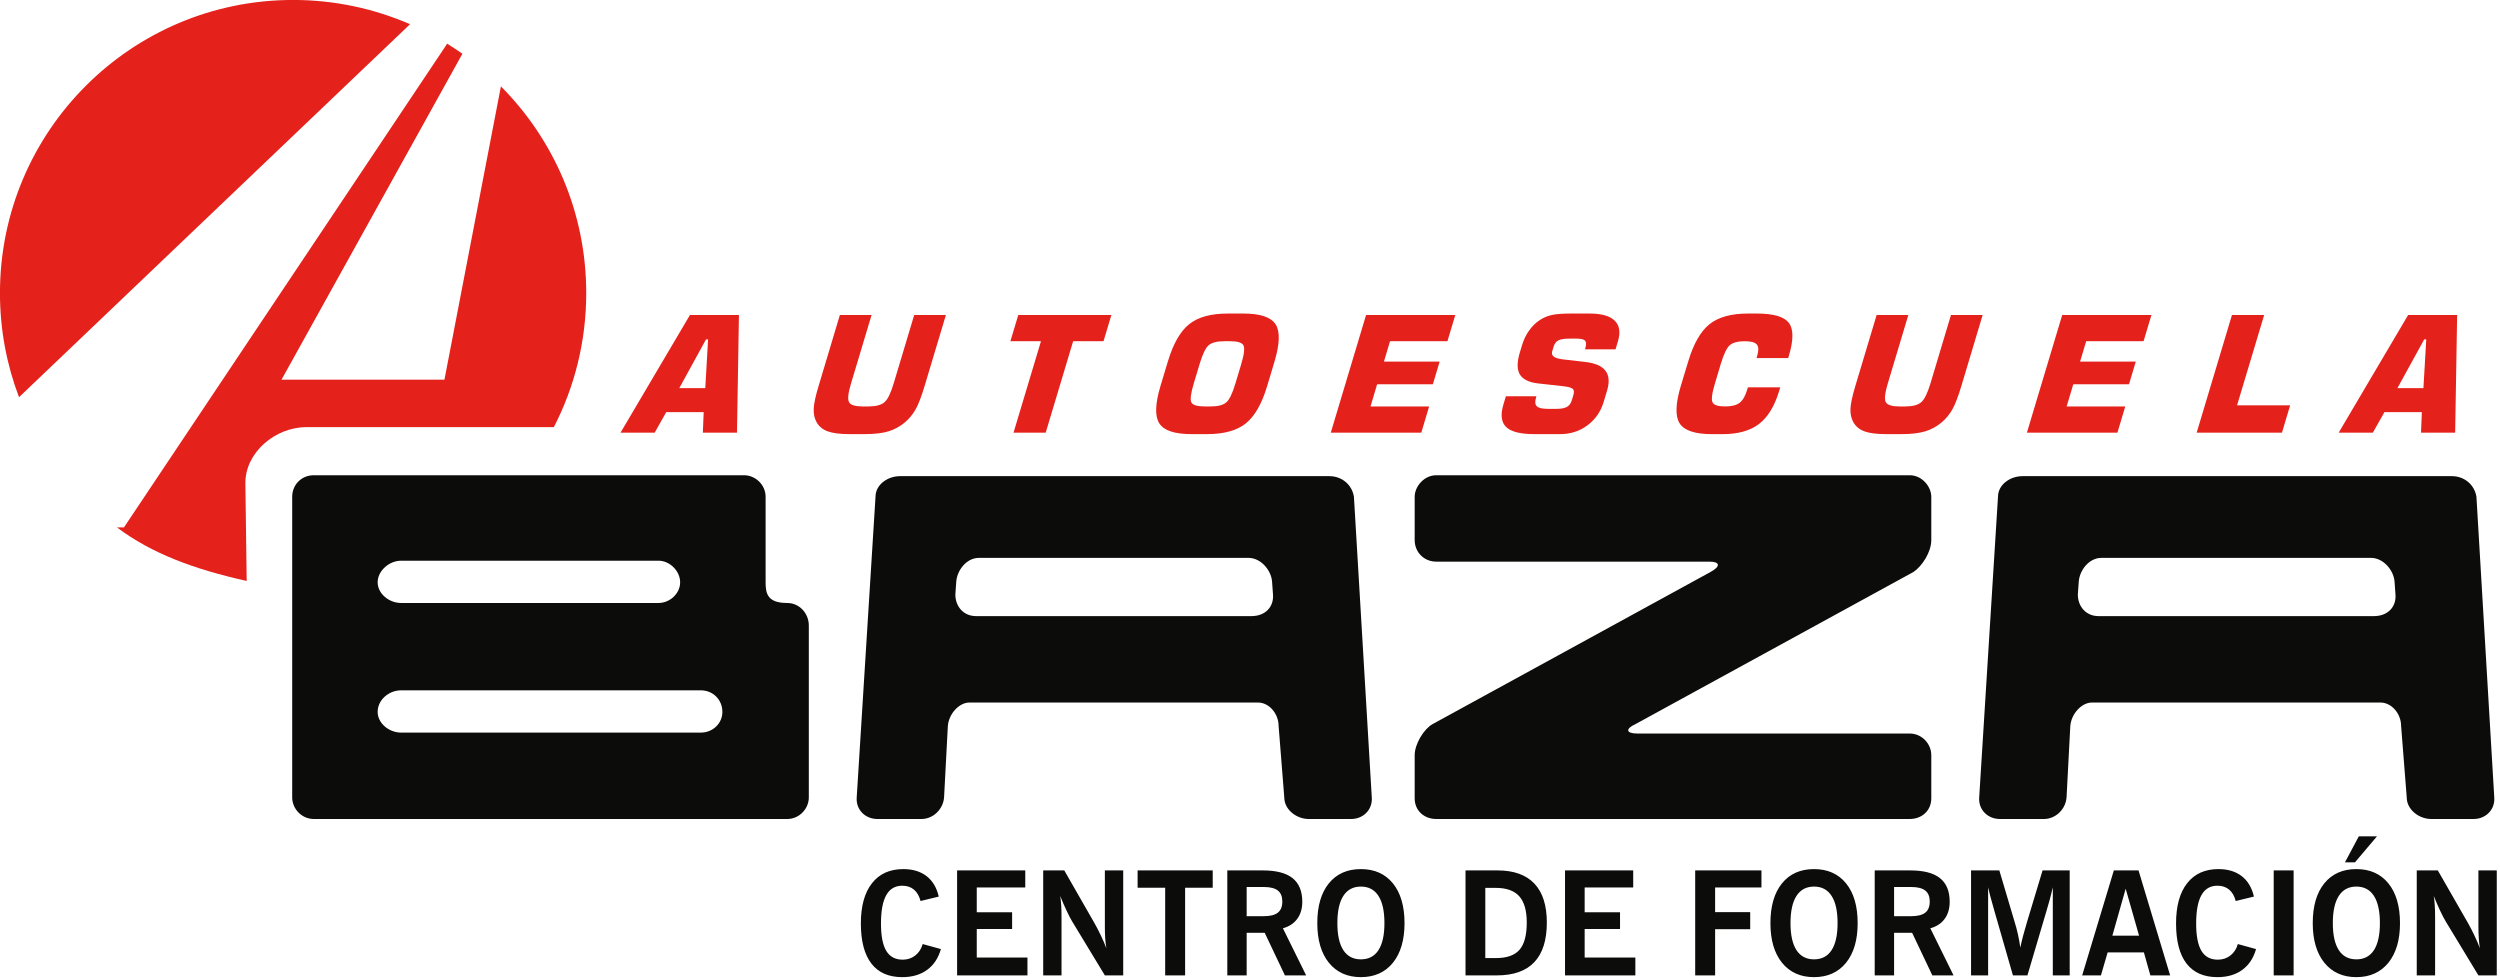 <svg xmlns="http://www.w3.org/2000/svg" xmlns:xlink="http://www.w3.org/1999/xlink" xmlns:serif="http://www.serif.com/" width="100%" height="100%" viewBox="0 0 495 194" xml:space="preserve" style="fill-rule:evenodd;clip-rule:evenodd;stroke-linejoin:round;stroke-miterlimit:2;">    <g transform="matrix(1,0,0,1,-42.751,-38.973)">        <g>            <g transform="matrix(4.167,0,0,4.167,131.293,145.344)">                <path d="M0,-23.451C0.246,-23.299 0.488,-23.139 0.723,-22.972L-7.872,-7.486L-0.13,-7.486L2.553,-21.423C5.059,-18.905 6.607,-15.433 6.607,-11.601C6.607,-9.306 6.052,-7.141 5.069,-5.232L-6.686,-5.232C-8.163,-5.232 -9.609,-4.029 -9.589,-2.548L-9.527,2.078C-12.011,1.524 -14.033,0.782 -15.693,-0.468L-15.358,-0.468L0,-23.451ZM-7.321,-25.529C-5.346,-25.529 -3.467,-25.117 -1.765,-24.376L-20.345,-6.653C-20.929,-8.19 -21.25,-9.858 -21.25,-11.601C-21.25,-19.293 -15.014,-25.529 -7.321,-25.529" style="fill:rgb(229,33,28);"></path>            </g>            <g transform="matrix(4.167,0,0,4.167,165.613,101.343)">                <path d="M0,5.591L3.299,0L5.627,0L5.534,5.591L3.912,5.591L3.952,4.614L2.173,4.614L1.623,5.591L0,5.591ZM2.792,3.475L4.027,3.475L4.161,1.16L4.062,1.16L2.792,3.475ZM10.423,0L11.929,0L10.951,3.26C10.815,3.713 10.784,4.006 10.859,4.142C10.933,4.277 11.148,4.345 11.504,4.345L11.781,4.345C12.134,4.345 12.387,4.278 12.541,4.146C12.694,4.012 12.84,3.718 12.977,3.26L13.955,0L15.461,0L14.448,3.376C14.298,3.876 14.156,4.245 14.024,4.481C13.891,4.715 13.725,4.92 13.525,5.092C13.286,5.295 13.021,5.441 12.731,5.528C12.441,5.616 12.07,5.66 11.621,5.66L10.876,5.66C10.425,5.66 10.081,5.616 9.844,5.528C9.606,5.441 9.429,5.295 9.316,5.092C9.217,4.917 9.172,4.71 9.179,4.47C9.186,4.231 9.263,3.867 9.411,3.376L10.423,0ZM18.674,5.591L19.978,1.246L18.526,1.246L18.9,0L23.324,0L22.95,1.246L21.507,1.246L20.203,5.591L18.674,5.591ZM26.006,2.215C26.26,1.366 26.599,0.773 27.021,0.436C27.443,0.098 28.052,-0.069 28.85,-0.069L29.593,-0.069C30.394,-0.069 30.903,0.1 31.124,0.438C31.346,0.777 31.327,1.369 31.074,2.215L30.726,3.376C30.472,4.222 30.134,4.814 29.71,5.152C29.286,5.49 28.675,5.66 27.873,5.66L27.131,5.66C26.332,5.66 25.824,5.492 25.605,5.154C25.385,4.818 25.402,4.225 25.656,3.376L26.006,2.215ZM27.513,2.339L27.236,3.26C27.093,3.737 27.058,4.039 27.129,4.16C27.2,4.283 27.41,4.345 27.758,4.345L28.037,4.345C28.384,4.345 28.631,4.282 28.779,4.156C28.929,4.032 29.074,3.732 29.216,3.26L29.492,2.339C29.635,1.863 29.669,1.562 29.597,1.436C29.524,1.309 29.313,1.246 28.968,1.246L28.688,1.246C28.343,1.246 28.098,1.309 27.949,1.434C27.803,1.558 27.655,1.861 27.513,2.339ZM33.749,5.591L35.426,0L39.665,0L39.292,1.246L36.564,1.246L36.275,2.215L38.922,2.215L38.599,3.291L35.951,3.291L35.637,4.345L38.423,4.345L38.05,5.591L33.749,5.591ZM42.069,3.86L43.521,3.86L43.504,3.917C43.443,4.119 43.456,4.26 43.541,4.339C43.625,4.42 43.804,4.46 44.08,4.46L44.459,4.46C44.689,4.46 44.859,4.429 44.969,4.367C45.08,4.308 45.159,4.198 45.205,4.043L45.278,3.8C45.317,3.668 45.31,3.572 45.254,3.516C45.199,3.458 45.047,3.413 44.798,3.384L43.608,3.252C43.168,3.202 42.876,3.061 42.734,2.826C42.593,2.591 42.593,2.244 42.731,1.784L42.836,1.438C42.913,1.178 43.024,0.945 43.171,0.741C43.313,0.537 43.485,0.369 43.683,0.239C43.853,0.127 44.044,0.046 44.252,0C44.459,-0.046 44.757,-0.069 45.141,-0.069L46.049,-0.069C46.613,-0.069 47.009,0.043 47.24,0.269C47.471,0.495 47.522,0.82 47.394,1.247L47.279,1.631L45.829,1.631L45.845,1.569C45.897,1.402 45.891,1.285 45.832,1.22C45.77,1.154 45.637,1.123 45.43,1.123L45.082,1.123C44.84,1.123 44.668,1.151 44.56,1.207C44.454,1.264 44.38,1.361 44.339,1.498L44.269,1.731C44.208,1.936 44.373,2.062 44.766,2.107L45.846,2.232C46.314,2.287 46.631,2.424 46.802,2.65C46.973,2.874 46.999,3.189 46.877,3.593L46.715,4.131C46.577,4.594 46.319,4.964 45.945,5.242C45.573,5.52 45.138,5.66 44.649,5.66L43.417,5.66C42.756,5.66 42.311,5.547 42.081,5.321C41.848,5.096 41.806,4.737 41.954,4.246L42.069,3.86ZM55.106,3.438L55.057,3.599C54.838,4.329 54.518,4.855 54.098,5.177C53.678,5.499 53.102,5.661 52.368,5.661L51.856,5.661C51.056,5.661 50.548,5.491 50.329,5.154C50.11,4.817 50.127,4.224 50.38,3.374L50.731,2.215C50.984,1.365 51.324,0.773 51.746,0.436C52.167,0.099 52.777,-0.069 53.574,-0.069L53.993,-0.069C54.785,-0.069 55.292,0.079 55.515,0.375C55.74,0.669 55.74,1.191 55.516,1.937L55.484,2.046L53.979,2.046L54.009,1.944C54.086,1.689 54.082,1.509 53.994,1.403C53.907,1.298 53.713,1.246 53.42,1.246C53.092,1.246 52.856,1.309 52.71,1.433C52.566,1.559 52.419,1.86 52.276,2.338L52.002,3.257C51.857,3.733 51.823,4.035 51.893,4.16C51.963,4.284 52.164,4.345 52.49,4.345C52.794,4.345 53.023,4.288 53.173,4.173C53.324,4.059 53.443,3.857 53.53,3.566L53.568,3.438L55.106,3.438ZM59.686,0L61.192,0L60.214,3.26C60.079,3.713 60.046,4.006 60.122,4.142C60.197,4.277 60.412,4.345 60.767,4.345L61.043,4.345C61.397,4.345 61.65,4.278 61.802,4.146C61.957,4.012 62.103,3.718 62.241,3.26L63.218,0L64.723,0L63.711,3.376C63.561,3.876 63.419,4.245 63.287,4.481C63.155,4.715 62.988,4.92 62.789,5.092C62.548,5.295 62.285,5.441 61.995,5.528C61.704,5.616 61.333,5.66 60.882,5.66L60.138,5.66C59.688,5.66 59.343,5.616 59.106,5.528C58.87,5.441 58.693,5.295 58.58,5.092C58.48,4.917 58.434,4.71 58.442,4.47C58.449,4.231 58.526,3.867 58.673,3.376L59.686,0ZM66.826,5.591L68.504,0L72.743,0L72.369,1.246L69.643,1.246L69.353,2.215L72,2.215L71.677,3.291L69.03,3.291L68.714,4.345L71.5,4.345L71.127,5.591L66.826,5.591ZM74.893,5.591L76.57,0L78.1,0L76.812,4.291L79.335,4.291L78.945,5.591L74.893,5.591ZM81.641,5.591L84.941,0L87.269,0L87.175,5.591L85.553,5.591L85.592,4.614L83.815,4.614L83.264,5.591L81.641,5.591ZM84.432,3.475L85.667,3.475L85.802,1.16L85.704,1.16L84.432,3.475Z" style="fill:rgb(229,33,28);"></path>            </g>            <g transform="matrix(4.167,0,0,4.167,454.35,180.12)">                <path d="M0,-6.248C0.044,-6.783 0.491,-7.364 1.071,-7.364L13.888,-7.364C14.468,-7.364 14.959,-6.783 15.003,-6.248L15.048,-5.624C15.093,-5.042 14.691,-4.597 14.021,-4.597L0.937,-4.597C0.356,-4.597 -0.045,-5.042 -0.045,-5.624L0,-6.248ZM-30.529,-11.291C-31.11,-11.291 -31.556,-10.756 -31.556,-10.265L-31.556,-8.212C-31.556,-7.632 -31.11,-7.185 -30.529,-7.185L-17.541,-7.185C-17.05,-7.185 -17.005,-6.962 -17.497,-6.695L-30.708,0.536C-31.11,0.759 -31.556,1.473 -31.556,2.009L-31.556,4.062C-31.556,4.643 -31.11,5.043 -30.529,5.043L-8.034,5.043C-7.454,5.043 -7.008,4.643 -7.008,4.062L-7.008,2.009C-7.008,1.473 -7.454,0.982 -8.034,0.982L-20.979,0.982C-21.514,0.982 -21.558,0.759 -21.067,0.536L-7.855,-6.695C-7.454,-6.962 -7.008,-7.632 -7.008,-8.212L-7.008,-10.265C-7.008,-10.756 -7.454,-11.291 -8.034,-11.291L-30.529,-11.291ZM-79.715,0.938C-80.295,0.938 -80.831,0.491 -80.831,-0.044C-80.831,-0.624 -80.295,-1.071 -79.715,-1.071L-65.477,-1.071C-64.896,-1.071 -64.451,-0.624 -64.451,-0.044C-64.451,0.491 -64.896,0.938 -65.477,0.938L-79.715,0.938ZM-67.485,-7.23C-66.95,-7.23 -66.458,-6.739 -66.458,-6.204C-66.458,-5.668 -66.95,-5.221 -67.485,-5.221L-79.715,-5.221C-80.295,-5.221 -80.831,-5.668 -80.831,-6.204C-80.831,-6.739 -80.295,-7.23 -79.715,-7.23L-67.485,-7.23ZM-62.397,-10.265C-62.397,-10.845 -62.888,-11.291 -63.423,-11.291L-83.865,-11.291C-84.446,-11.291 -84.892,-10.845 -84.892,-10.265L-84.892,4.017C-84.892,4.553 -84.446,5.043 -83.865,5.043L-61.371,5.043C-60.791,5.043 -60.344,4.553 -60.344,4.017L-60.344,-4.15C-60.344,-4.73 -60.791,-5.221 -61.371,-5.221C-62.308,-5.221 -62.397,-5.668 -62.397,-6.204L-62.397,-10.265ZM-53.337,-6.248C-53.292,-6.783 -52.846,-7.364 -52.266,-7.364L-39.449,-7.364C-38.868,-7.364 -38.377,-6.783 -38.333,-6.248L-38.288,-5.624C-38.243,-5.042 -38.646,-4.597 -39.314,-4.597L-52.399,-4.597C-52.98,-4.597 -53.381,-5.042 -53.381,-5.624L-53.337,-6.248ZM-34.576,5.043C-33.995,5.043 -33.55,4.597 -33.594,4.017L-34.442,-10.265C-34.531,-10.845 -35.022,-11.247 -35.603,-11.247L-56.015,-11.247C-56.595,-11.247 -57.175,-10.845 -57.175,-10.265L-58.068,4.017C-58.113,4.597 -57.666,5.043 -57.086,5.043L-54.988,5.043C-54.453,5.043 -53.961,4.597 -53.917,4.017L-53.738,0.625C-53.693,0.045 -53.203,-0.491 -52.712,-0.491L-39.002,-0.491C-38.466,-0.491 -38.021,0.045 -38.021,0.625L-37.752,4.017C-37.752,4.597 -37.172,5.043 -36.592,5.043L-34.576,5.043ZM18.76,5.043C19.34,5.043 19.787,4.597 19.742,4.017L18.895,-10.265C18.805,-10.845 18.314,-11.247 17.734,-11.247L-2.679,-11.247C-3.259,-11.247 -3.839,-10.845 -3.839,-10.265L-4.732,4.017C-4.776,4.597 -4.33,5.043 -3.75,5.043L-1.652,5.043C-1.116,5.043 -0.625,4.597 -0.581,4.017L-0.403,0.625C-0.357,0.045 0.134,-0.491 0.625,-0.491L14.333,-0.491C14.87,-0.491 15.316,0.045 15.316,0.625L15.583,4.017C15.583,4.597 16.165,5.043 16.745,5.043L18.76,5.043Z" style="fill:rgb(12,12,11);fill-rule:nonzero;"></path>            </g>            <g transform="matrix(4.167,0,0,4.167,225.444,217.603)">                <path d="M0,1.99L0.865,2.229C0.743,2.66 0.523,2.99 0.207,3.219C-0.106,3.448 -0.5,3.562 -0.972,3.562C-1.62,3.562 -2.109,3.346 -2.439,2.916C-2.771,2.485 -2.938,1.849 -2.938,1.01C-2.938,0.185 -2.762,-0.451 -2.41,-0.899C-2.061,-1.347 -1.562,-1.572 -0.92,-1.572C-0.471,-1.572 -0.103,-1.459 0.187,-1.236C0.475,-1.012 0.666,-0.688 0.763,-0.266L-0.102,-0.055C-0.164,-0.294 -0.269,-0.474 -0.415,-0.597C-0.561,-0.72 -0.746,-0.782 -0.972,-0.782C-1.312,-0.782 -1.563,-0.633 -1.731,-0.334C-1.899,-0.036 -1.982,0.413 -1.982,1.017C-1.982,1.601 -1.899,2.034 -1.731,2.313C-1.563,2.592 -1.305,2.732 -0.95,2.732C-0.723,2.732 -0.521,2.666 -0.353,2.533C-0.183,2.4 -0.065,2.218 0,1.99ZM1.635,3.479L1.635,-1.509L4.874,-1.509L4.874,-0.7L2.569,-0.7L2.569,0.481L4.249,0.481L4.249,1.276L2.569,1.276L2.569,2.629L4.978,2.629L4.978,3.479L1.635,3.479ZM5.726,3.479L5.726,-1.509L6.728,-1.509L8.163,0.997C8.273,1.191 8.374,1.388 8.468,1.587C8.563,1.785 8.649,1.985 8.727,2.189C8.703,2.042 8.684,1.884 8.672,1.716C8.662,1.546 8.656,1.366 8.656,1.175L8.656,-1.509L9.528,-1.509L9.528,3.479L8.656,3.479L7.097,0.906C7.012,0.761 6.922,0.587 6.828,0.384C6.732,0.18 6.633,-0.045 6.534,-0.294C6.556,-0.156 6.572,-0.008 6.582,0.156C6.592,0.318 6.597,0.508 6.597,0.721L6.597,3.479L5.726,3.479ZM11.522,3.479L11.522,-0.686L10.212,-0.686L10.212,-1.509L13.781,-1.509L13.781,-0.686L12.469,-0.686L12.469,3.479L11.522,3.479ZM14.474,3.479L14.474,-1.509L16.164,-1.509C16.796,-1.509 17.266,-1.387 17.575,-1.143C17.881,-0.897 18.037,-0.524 18.037,-0.02C18.037,0.305 17.957,0.576 17.797,0.792C17.64,1.009 17.412,1.159 17.116,1.241L18.221,3.479L17.212,3.479L16.251,1.455L15.394,1.455L15.394,3.479L14.474,3.479ZM15.394,0.666L16.211,0.666C16.512,0.666 16.735,0.609 16.876,0.498C17.018,0.386 17.088,0.21 17.088,-0.03C17.088,-0.266 17.018,-0.441 16.876,-0.552C16.735,-0.664 16.512,-0.721 16.211,-0.721L15.394,-0.721L15.394,0.666ZM18.75,0.995C18.75,0.189 18.932,-0.441 19.299,-0.894C19.666,-1.345 20.173,-1.572 20.821,-1.572C21.468,-1.572 21.976,-1.345 22.343,-0.894C22.71,-0.441 22.895,0.189 22.895,0.995C22.895,1.797 22.71,2.425 22.343,2.88C21.973,3.334 21.466,3.562 20.821,3.562C20.177,3.562 19.671,3.334 19.302,2.88C18.934,2.425 18.75,1.797 18.75,0.995ZM19.704,0.996C19.704,1.562 19.798,1.989 19.988,2.281C20.178,2.572 20.456,2.717 20.822,2.717C21.188,2.717 21.466,2.572 21.656,2.281C21.845,1.989 21.94,1.562 21.94,0.996C21.94,0.427 21.845,-0.005 21.656,-0.299C21.466,-0.593 21.188,-0.741 20.822,-0.741C20.456,-0.741 20.178,-0.593 19.988,-0.299C19.798,-0.005 19.704,0.427 19.704,0.996ZM25.793,3.479L25.793,-1.509L27.316,-1.509C28.087,-1.509 28.67,-1.3 29.065,-0.883C29.46,-0.465 29.657,0.151 29.657,0.967C29.657,1.802 29.459,2.43 29.062,2.85C28.666,3.27 28.071,3.479 27.28,3.479L25.793,3.479ZM26.733,2.656L27.247,2.656C27.761,2.656 28.132,2.523 28.361,2.259C28.589,1.994 28.703,1.563 28.703,0.967C28.703,0.401 28.584,-0.015 28.347,-0.28C28.11,-0.546 27.738,-0.679 27.233,-0.679L26.733,-0.679L26.733,2.656ZM30.521,3.479L30.521,-1.509L33.761,-1.509L33.761,-0.7L31.454,-0.7L31.454,0.481L33.135,0.481L33.135,1.276L31.454,1.276L31.454,2.629L33.863,2.629L33.863,3.479L30.521,3.479ZM36.706,3.479L36.706,-1.509L39.855,-1.509L39.855,-0.7L37.653,-0.7L37.653,0.474L39.32,0.474L39.32,1.283L37.653,1.283L37.653,3.479L36.706,3.479ZM40.281,0.995C40.281,0.189 40.465,-0.441 40.83,-0.894C41.197,-1.345 41.704,-1.572 42.352,-1.572C43,-1.572 43.508,-1.345 43.875,-0.894C44.242,-0.441 44.426,0.189 44.426,0.995C44.426,1.797 44.242,2.425 43.874,2.88C43.504,3.334 42.998,3.562 42.352,3.562C41.708,3.562 41.203,3.334 40.833,2.88C40.465,2.425 40.281,1.797 40.281,0.995ZM41.235,0.996C41.235,1.562 41.33,1.989 41.52,2.281C41.71,2.572 41.988,2.717 42.353,2.717C42.719,2.717 42.998,2.572 43.187,2.281C43.377,1.989 43.472,1.562 43.472,0.996C43.472,0.427 43.377,-0.005 43.187,-0.299C42.998,-0.593 42.719,-0.741 42.353,-0.741C41.988,-0.741 41.71,-0.593 41.52,-0.299C41.33,-0.005 41.235,0.427 41.235,0.996ZM45.236,3.479L45.236,-1.509L46.927,-1.509C47.558,-1.509 48.03,-1.387 48.337,-1.143C48.644,-0.897 48.799,-0.524 48.799,-0.02C48.799,0.305 48.719,0.576 48.561,0.792C48.403,1.009 48.174,1.159 47.879,1.241L48.983,3.479L47.975,3.479L47.014,1.455L46.157,1.455L46.157,3.479L45.236,3.479ZM46.157,0.666L46.974,0.666C47.275,0.666 47.497,0.609 47.638,0.498C47.781,0.386 47.851,0.21 47.851,-0.03C47.851,-0.266 47.781,-0.441 47.638,-0.552C47.497,-0.664 47.275,-0.721 46.974,-0.721L46.157,-0.721L46.157,0.666ZM49.814,3.479L49.814,-1.509L51.158,-1.509L51.877,0.913C51.945,1.129 52.002,1.342 52.046,1.55C52.092,1.757 52.127,1.959 52.154,2.156C52.194,1.971 52.239,1.78 52.291,1.584C52.342,1.389 52.405,1.17 52.478,0.926L53.212,-1.509L54.501,-1.509L54.501,3.479L53.699,3.479L53.699,-0.705C53.657,-0.521 53.611,-0.336 53.562,-0.153C53.512,0.031 53.46,0.213 53.404,0.397L52.493,3.479L51.804,3.479L50.918,0.397C50.828,0.075 50.762,-0.16 50.721,-0.309C50.683,-0.458 50.65,-0.589 50.625,-0.705L50.625,3.479L49.814,3.479ZM55.094,3.479L56.599,-1.509L57.772,-1.509L59.274,3.479L58.334,3.479L58.027,2.388L56.304,2.388L55.985,3.479L55.094,3.479ZM56.528,1.593L57.798,1.593L57.161,-0.639L56.528,1.593ZM62.49,1.99L63.356,2.229C63.234,2.66 63.014,2.99 62.699,3.219C62.385,3.448 61.99,3.562 61.52,3.562C60.872,3.562 60.383,3.346 60.052,2.916C59.72,2.485 59.555,1.849 59.555,1.01C59.555,0.185 59.73,-0.451 60.081,-0.899C60.431,-1.347 60.928,-1.572 61.571,-1.572C62.02,-1.572 62.389,-1.459 62.677,-1.236C62.966,-1.012 63.157,-0.688 63.255,-0.266L62.39,-0.055C62.328,-0.294 62.223,-0.474 62.078,-0.597C61.93,-0.72 61.746,-0.782 61.52,-0.782C61.179,-0.782 60.928,-0.633 60.761,-0.334C60.594,-0.036 60.51,0.413 60.51,1.017C60.51,1.601 60.594,2.034 60.761,2.313C60.928,2.592 61.186,2.732 61.541,2.732C61.769,2.732 61.969,2.666 62.139,2.533C62.309,2.4 62.427,2.218 62.49,1.99ZM65.141,-1.509L65.141,3.479L64.195,3.479L64.195,-1.509L65.141,-1.509ZM69.104,-3.13L68.057,-1.894L67.581,-1.894L68.24,-3.13L69.104,-3.13ZM66.05,0.995C66.05,0.189 66.233,-0.441 66.599,-0.894C66.966,-1.345 67.474,-1.572 68.121,-1.572C68.769,-1.572 69.276,-1.345 69.644,-0.894C70.011,-0.441 70.196,0.189 70.196,0.995C70.196,1.797 70.011,2.425 69.643,2.88C69.273,3.334 68.767,3.562 68.121,3.562C67.478,3.562 66.972,3.334 66.603,2.88C66.234,2.425 66.05,1.797 66.05,0.995ZM67.004,0.996C67.004,1.562 67.099,1.989 67.289,2.281C67.479,2.572 67.756,2.717 68.123,2.717C68.489,2.717 68.767,2.572 68.957,2.281C69.146,1.989 69.241,1.562 69.241,0.996C69.241,0.427 69.146,-0.005 68.957,-0.299C68.767,-0.593 68.489,-0.741 68.123,-0.741C67.756,-0.741 67.479,-0.593 67.289,-0.299C67.099,-0.005 67.004,0.427 67.004,0.996ZM70.992,3.479L70.992,-1.509L71.993,-1.509L73.43,0.997C73.539,1.191 73.641,1.388 73.734,1.587C73.829,1.785 73.914,1.985 73.993,2.189C73.968,2.042 73.95,1.884 73.94,1.716C73.928,1.546 73.922,1.366 73.922,1.175L73.922,-1.509L74.794,-1.509L74.794,3.479L73.922,3.479L72.363,0.906C72.278,0.761 72.188,0.587 72.093,0.384C71.998,0.18 71.9,-0.045 71.799,-0.294C71.823,-0.156 71.839,-0.008 71.848,0.156C71.859,0.318 71.864,0.508 71.864,0.721L71.864,3.479L70.992,3.479Z" style="fill:rgb(12,12,11);"></path>            </g>        </g>    </g></svg>
